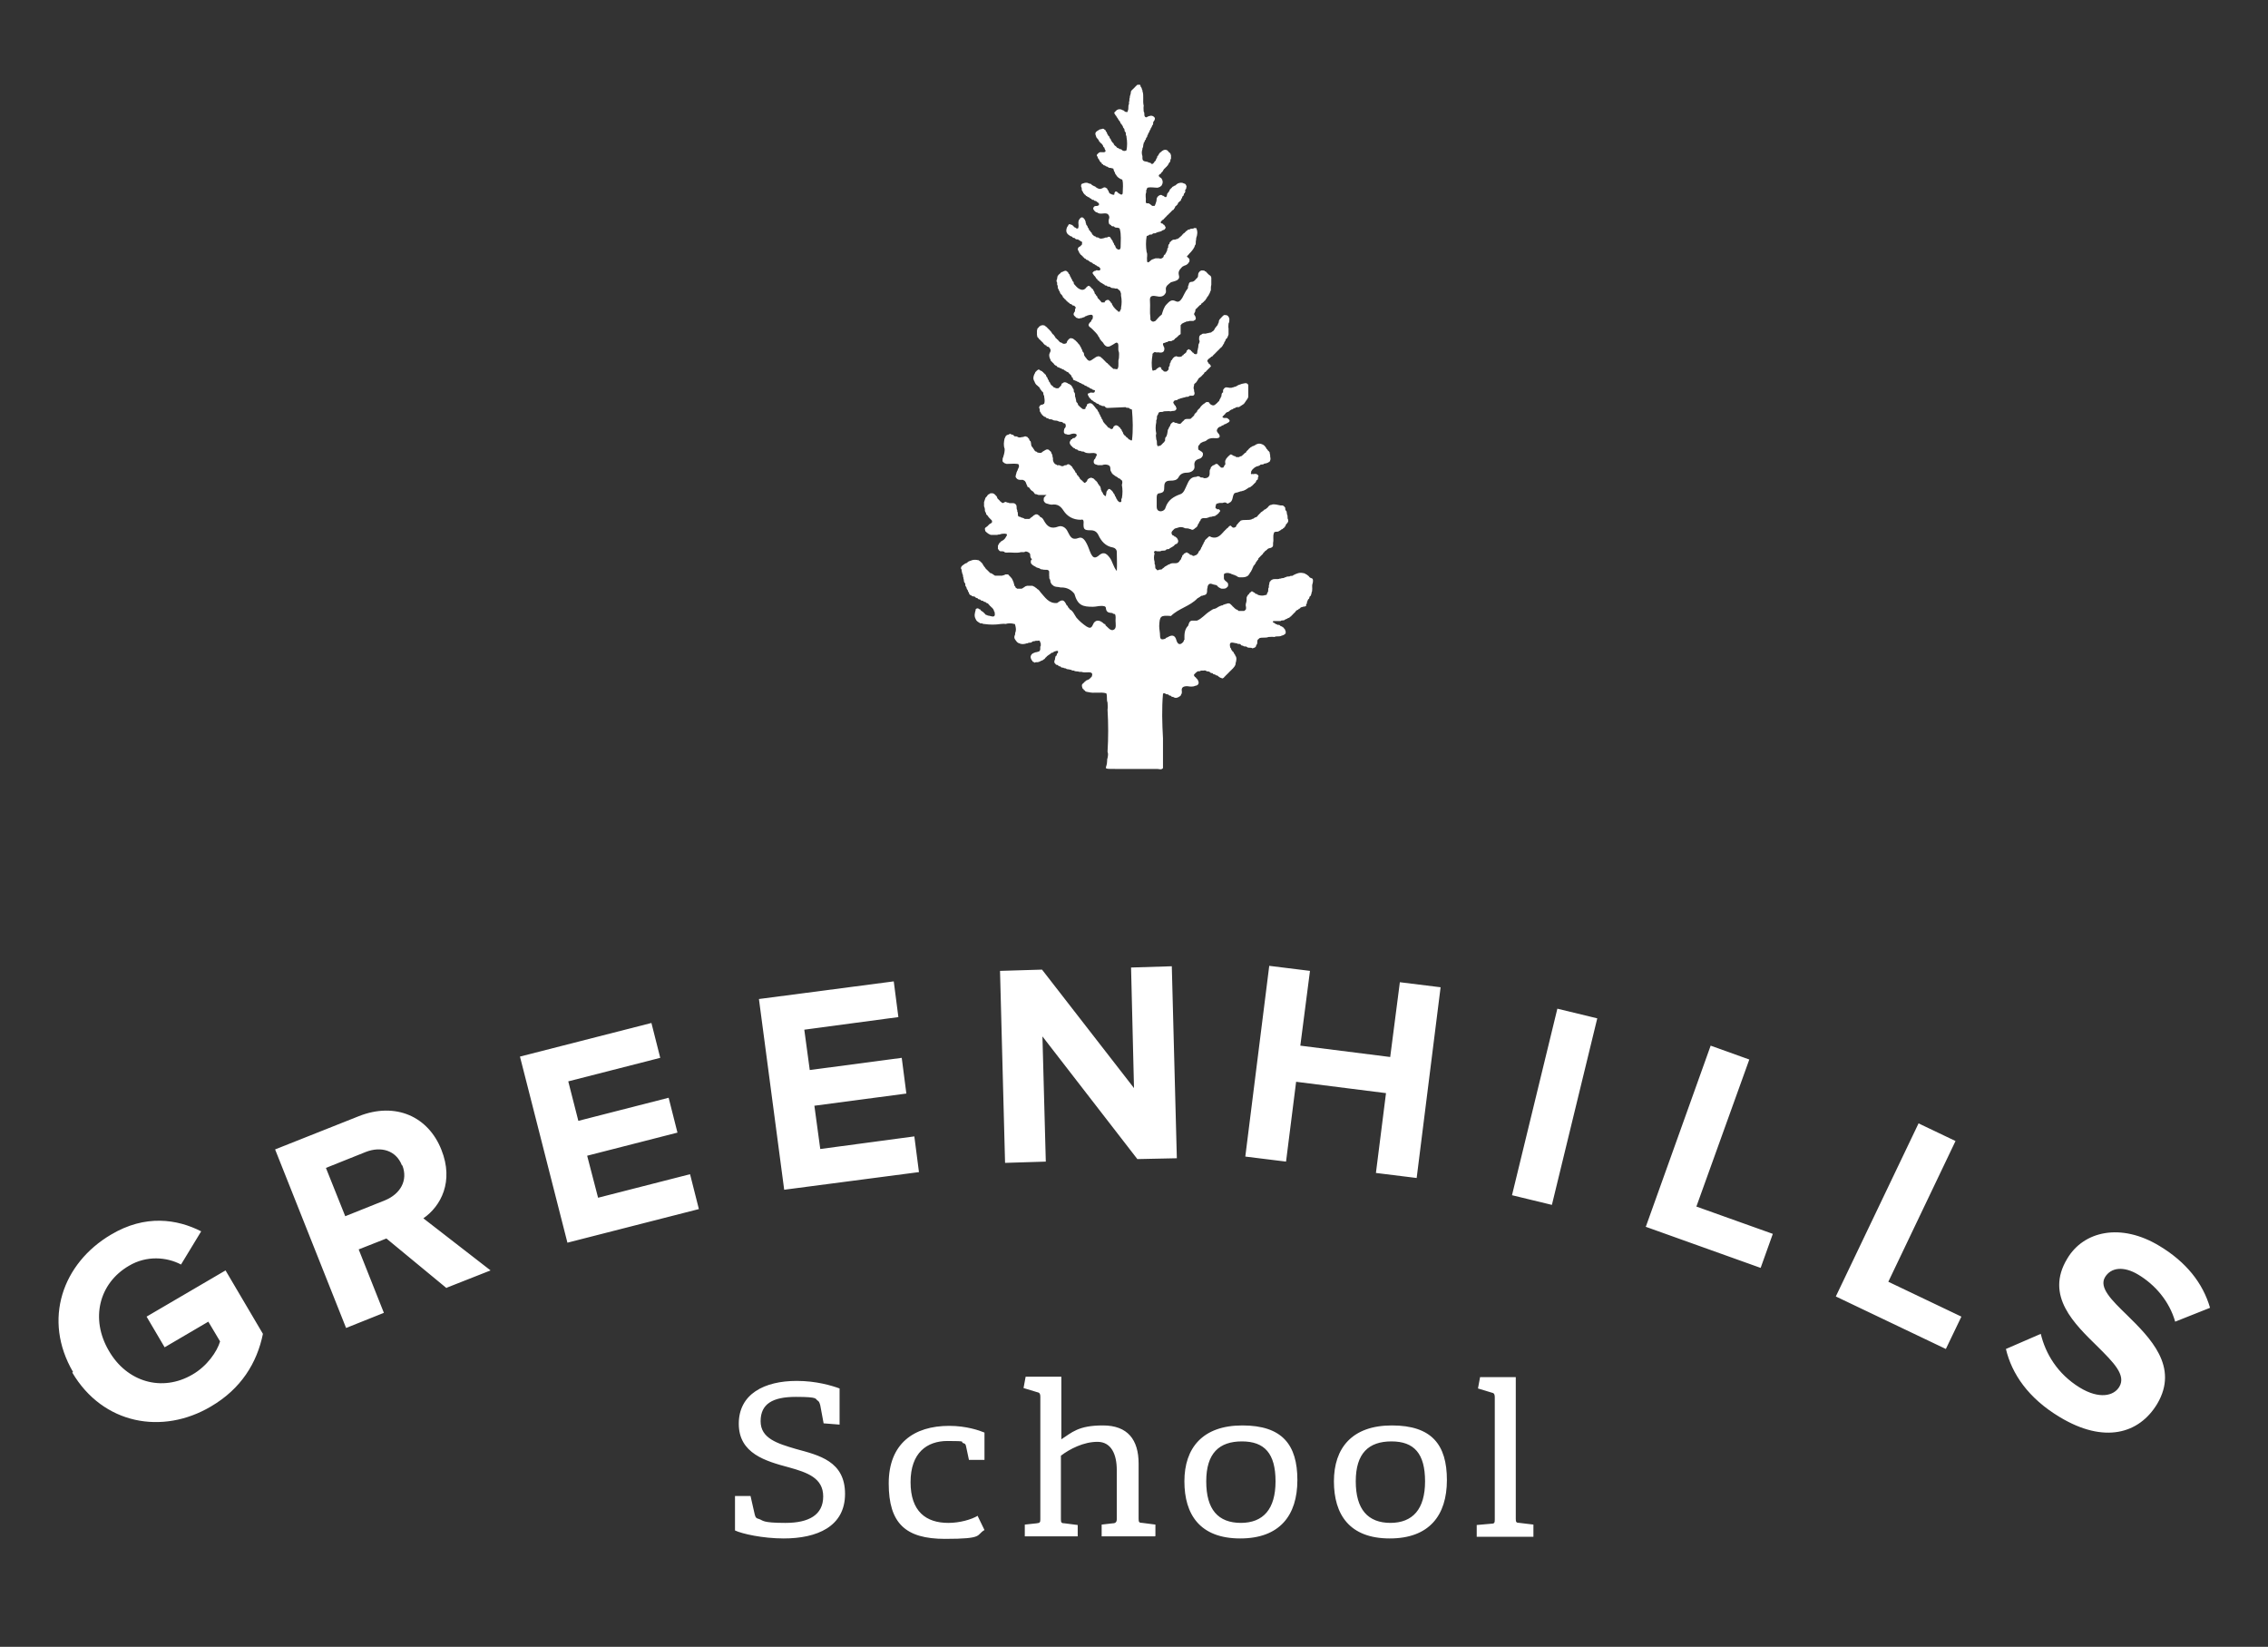 <?xml version="1.0" encoding="UTF-8"?> <svg xmlns="http://www.w3.org/2000/svg" id="Layer_1" version="1.1" viewBox="0 0 540 392"><rect x="0" y="0" width="540" height="392" fill="#333333" stroke="none"/><defs><style> .st0 { fill: #fff; } </style></defs><path class="st0" d="M263.8,97.1h0c0,0,0,0,0,0-.3,0-.5,0-.7-.3h0c-.2-.3-.7,0-.9-.3h0c-.2-.1-.5,0-.6-.3h0c-.2-.2-.5,0-.6-.3h0c-.3-.2-.7-.3-.9-.6h0c-.2,0-.3-.1-.3-.3h0c-.2,0-.3-.1-.3-.3h0c-.3,0-.2-.4-.4-.5h0c-.1-.2-.2-.5.1-.6,0,0,.1,0,.2,0,.3-.5,1.3.4,1.3-.7h0c-.2-.1-.5,0-.7-.3h0c-.2-.1-.5-.1-.6-.3-.2-.2-.4-.1-.6-.3h0c-.1-.2-.4-.1-.6-.3h0c-.1-.2-.4-.2-.6-.3h0c-.1-.2-.4-.2-.6-.3h0c-.1-.2-.4-.2-.6-.3h0c-.1-.2-.4-.1-.6-.3h0c0,0,0,0,0,0-.4,0-.3-.4-.4-.6h0c-.3,0-.2-.4-.4-.6h0c-.1,0-.2-.2-.3-.3h0c-.1,0-.2-.2-.3-.3-.1-.2-.5-.1-.6-.4h0c-.2,0-.3-.1-.4-.2h0c-.1-.2-.4-.1-.6-.3h0c-.2-.2-.5-.1-.6-.3h0c-.2-.1-.5,0-.6-.4h0c-.2,0-.3-.1-.4-.2h0c-.1,0-.2-.2-.3-.3h0c0-.1-.2-.2-.3-.3h0c0-.1-.2-.2-.3-.3h0c-.2-.1-.1-.4-.3-.6-.2-.5-.3-1,0-1.5h0c.3-.5.1-.9-.3-1.3h0c-.2-.1-.5,0-.6-.4h0c-.2,0-.3,0-.4-.2h0c-.1,0-.2-.2-.3-.3,0-.1-.2-.2-.3-.3h0c0-.1-.2-.2-.3-.3h0c0-.1-.2-.2-.3-.3h0c-.1-.1-.2-.2-.3-.4h0c-.3-.1-.2-.4-.3-.7,0-.3,0-.7,0-1,.1-.2,0-.6.4-.7h0c0-.2.1-.3.3-.3h0c.1-.3.5-.2.7-.3h0c.2.1.6,0,.7.4h0c.2,0,.3.1.4.3h0c.1,0,.2.2.3.3h0c.1,0,.2.2.3.3h0c.3.2.4.6.7.9h0c.1,0,.3.2.3.4h0c.3,0,.2.4.4.5h0c.1,0,.2.2.3.3h0c.1,0,.3.2.3.3h0c.1,0,.2.2.3.3h0c.2.2.5.1.6.3h0c.3.2.6.2,1,0h0c.2-.2.1-.5.3-.6h0c.2-.3.4-.5.7-.6h.1c.2.1.5,0,.7.3h0c.1,0,.2.2.3.2h0c.2.2.4.4.6.6,0,.1.2.2.3.4h0c.2,0,.2.4.4.6.2.2.1.4.3.6h0c.2.2,0,.5.3.6h0c.1.2.2.3.2.5,0,0,0,.1,0,.2,0,.1.2.2.2.4h0c.3.2.4.6.7.8h0c.3.3.6.2.9,0h0c.3-.2.6-.4.9-.6h0c.2-.2.5-.2.7-.3h0c.2.1.6,0,.7.4h0c.2,0,.3.1.4.3h0c.1,0,.2.2.3.3h0c.1,0,.2.2.3.3h0c.1,0,.2.2.3.3h0c.2,0,.3.2.3.3h0c.2,0,.3.1.3.3h0c.2,0,.3.1.3.3h0c.2,0,.3.1.4.3h0c.1,0,.2.1.3.2,0,0,.1.1.2,0,.3,0,.5.2.8,0h0c.4-.8,0-1.7.3-2.5,0-.5.1-1,0-1.5-.3-.6,0-1.3-.2-2-.2-.3-.4-.3-.7-.1-.3.2-.6.4-1,.6h0c-.8.5-1.4.1-1.8-.6h0c0-.1-.2-.2-.3-.4h0c-.1,0-.3-.2-.3-.4h0c-.3,0-.2-.4-.4-.6h0c-.2-.1-.2-.4-.4-.6h0c0-.1-.2-.2-.3-.4h0c-.5-.5-1-1.1-1.6-1.5h0c-.3-.3-.3-.6,0-.9h0c0-.1.2-.2.3-.3h0c.2-.2.1-.5.4-.6h0c.4-1.4-.4-1.1-1.2-.9h0c-.2.2-.5.1-.6.3h0c-.2.2-.5.1-.7.3h-.1s-.1,0-.1,0c-.3.1-.6.2-.9,0h0c-.2,0-.3-.1-.4-.2,0-.1-.2-.2-.3-.3h0c-.3-.3-.2-.6,0-.9h0c.3-.2,0-.7.3-.9,0,0,0-.2,0-.3-.1,0-.2-.2-.3-.3h0c-.2-.1-.5,0-.6-.3h0c-.2-.2-.5,0-.6-.4h0c-.2,0-.3-.1-.4-.3h0c-.2,0-.3-.1-.3-.3h0c-.1,0-.3-.2-.3-.3h0c-.2,0-.3-.2-.3-.3h0c-.3,0-.2-.4-.4-.5h0c0-.2-.2-.2-.3-.4h0c-.2-.1-.2-.4-.3-.6h0c-.2-.2-.2-.4-.3-.6h0c-.3-.2,0-.7-.3-1,0-.2,0-.4,0-.5-.2-.3-.2-.6,0-.9,0,0,0-.1,0-.2.1-.2,0-.5.3-.7h0c0-.1.2-.2.3-.3h0c.1-.1.2-.2.3-.3h0c.1-.2.4-.1.6-.3h0c.3-.1.6-.3.9.1h0c.3,0,.2.4.4.5h0c.2.1.2.4.3.6h0c.2.2.2.4.3.6h0c.2.1.2.4.3.6h0c.3,0,.2.4.3.6h0c.4.4.7.9,1.3,1.2h0c.6.3,1.1.3,1.6-.3h0c0-.1.2-.2.3-.3h0c.2-.2.4-.2.6,0h0c.1,0,.2.2.3.3h0c.1.1.2.2.3.3h0c.2,0,.2.4.4.6h0c.2.2,0,.5.3.6h0c0,.1.2.2.2.4h0c.3,0,.2.4.4.6h0c.3.3.6.6.9,1h0c.2,0,.5,0,.7,0h0c0-.3.3-.5.6-.6h0c.1,0,.2,0,.3,0h0c.1,0,.3.2.3.3h0c.1,0,.3.2.3.4h0c.3,0,.2.4.4.6h0c.2.1.1.4.4.5h0c0,.2.2.2.3.4h0c.1,0,.2.2.3.3h0c.1,0,.3.1.3.3h0c.1,0,.2,0,.4,0h0c.1-.2.1-.4.3-.6,0,0,0-.2,0-.3.2-1,.2-2,0-2.9,0-.2,0-.3,0-.5-.1-.2-.1-.4-.2-.6h0c-.2-.2-.4-.4-.7-.6h-.5c-.3-.2-.8,0-1.1-.3h0c-.2-.3-.7,0-.9-.4h0c-.2,0-.5,0-.6-.3h0c-.2,0-.3-.1-.4-.2h0c-.3-.2-.7-.3-.9-.7h0c-.2,0-.3,0-.3-.3h0c-.4-.1-.4-.6-.7-.8h0c-.1-.1-.2-.2-.3-.4h0c-.4-.4,0-.6.3-.8,0,0,.2,0,.2,0,.3-.5,1.2.4,1.2-.6h0c-.1,0-.2-.2-.3-.3h0c-.1-.2-.5-.1-.6-.4h0c-.2,0-.3-.1-.4-.2-.2-.2-.5-.1-.6-.4h0c-.3-.1-.7-.3-1-.6h0c-.2-.2-.5,0-.6-.4h0c-.2,0-.3,0-.4-.3h0c-.2,0-.3-.1-.3-.3h0c-.2,0-.3-.2-.3-.3h0c-.2,0-.3-.1-.3-.3h0c-.3,0-.2-.4-.4-.6h0c-.2-.3-.3-.6,0-.9h0c0-.2.4-.1.5-.4h0c.1,0,.2-.2.3-.3,0,0,.1,0,0-.2,0-.1.1-.3,0-.4h0c-.1-.2-.5-.1-.5-.4h0c-.2,0-.3,0-.4-.2h0c0,0-.1,0-.1,0-.3,0-.5,0-.7-.3h0c-.2-.1-.5,0-.6-.3h0c-.2-.2-.5-.1-.6-.3h0c-.9-.5-1-1.2-.6-2.1h0c.3-.2.2-.9.9-.5h0c.2,0,.3.1.4.2h0c.1,0,.2.2.3.3h0c.1.2.4.1.6.4h0c.6.1.4-.3.5-.6,0-.5-.2-1.1.2-1.6h0c.4-.6.8-.6,1.2,0h0c.2.2.2.5.3.7,0,0,0,.2,0,.2.2.2,0,.4.3.6h0c.2.2.1.4.3.6h0c.2.1.1.4.3.6h0c.1,0,.3.2.3.4h0c.3,0,.2.4.4.5h0c0,.1.2.2.3.3h0c.1.2.5.1.6.4h0c.2,0,.5,0,.7.2h0c.3.2.7.1,1.1,0h.1s0,0,0,0c.3-.3.7,0,.9-.3h0c.1-.1.2,0,.3,0h0c.2,0,.3.1.3.3h0c.2,0,.2.4.4.5h0c.2.2.1.5.3.6h0c.2.2.1.5.3.6h0c.2.1.1.4.3.6h0c0,.1.2.2.3.3h0c.5.3.8,0,.8-.4,0-1.5.2-3-.2-4.4h0c-.1-.3-.4-.2-.6-.3h0c0,0-.1,0-.1,0-.2,0-.5,0-.7-.3h0c0,0,0,0,0,0-.3,0-.6,0-.7-.3h0c-.1,0-.2-.2-.4-.2h0c-.2-.5-.2-1,0-1.5,0-.1,0-.2,0-.3-.1-.5-.4-.8-1-.8-.6,0-1.2.2-1.7-.1h0c-.2-.2-.5-.1-.6-.3h0c-.1,0-.2-.2-.3-.3h0c-.3-.3-.3-.6,0-.9h0c.3-.3.7,0,1-.3h.1s0,0,0,0c.3-.6-.4-.7-.6-1h0c-.2-.1-.5,0-.6-.3h0c-.2,0-.5,0-.6-.3h0c-.2,0-.3-.1-.4-.2h0c-.1-.2-.5-.1-.6-.4h0c-.2,0-.3-.1-.4-.3h0c-.1,0-.3-.2-.3-.3h0c-.2,0-.2-.4-.4-.6-.3-.3,0-.7-.3-1,0-.1,0-.3,0-.4,0-.2.2-.4.4-.4h0s0,0,0,0c.5-.2,1-.3,1.5,0h0c.2.1.5,0,.6.3h0c.1,0,.2.2.4.2h0c.1.2.5.1.6.4h0c.2,0,.2.2.4.2h0c.4.3.8.2,1.2,0h0c.3-.2.6-.3.9,0h0c.3,0,.2.4.4.5h0c.2.1.1.4.3.6h0c.1.3.4.2.6.4h0c.2,0,.4.2.6,0,0,0,.1,0,0-.2.2-.7.5-.6.9-.2h0c.1.2.4.2.6.4h0c.3.1.5,0,.5-.4,0-1,.2-2.1-.1-3.1h0c-.2-.2-.5-.1-.6-.3h0c-.4-.2-.7-.5-.9-.9h0c-.2-.1-.2-.4-.3-.6h0c-.2-.2-.2-.5-.3-.7,0-.2-.1-.2-.3-.2-.3-.2-.7,0-1-.3h0c-.2-.2-.5-.1-.6-.3h0c-.2-.2-.5,0-.6-.4h0c-.2,0-.3,0-.3-.3h0c-.4-.2-.5-.5-.7-.9h0c-.2-.1-.2-.4-.3-.6h0c-.4-.4,0-.6.3-.9h0c.5-.4,1.1.1,1.6-.3,0,0,0-.2,0-.3-.2-.2-.2-.5-.3-.7h0c-.3,0-.2-.4-.4-.6h0c-.1-.1-.2-.2-.3-.4h0c-.2,0-.3-.1-.3-.3h0c-.3,0-.2-.4-.4-.5h0c0-.1-.2-.2-.3-.4h0c-.2-.1-.2-.4-.3-.6h0c-.4-.9.4-1.1,1-1.5,0,0,.1,0,.2,0,.3-.1.6-.3.9.1h0c.3,0,.2.4.4.5h0c.2.1.1.4.3.6h0c0,.1.2.2.2.4h0c.3,0,.2.4.4.6h0c.2.1.2.4.3.6h0c.1,0,.2.2.3.4h0c.3,0,.2.4.4.5h0c0,.1.2.2.3.3h0c.1,0,.2.2.3.3h0c.1.2.5.1.6.4h0c.2,0,.5,0,.7.3h0c.3.2.7.2,1,0h0c.2-1,.2-2.1,0-3.2,0,0,0-.2,0-.2-.3-.3,0-.7-.3-1h0c-.3-.2,0-.6-.4-.9h0c-.2-.2-.1-.5-.3-.6h0c0-.1-.2-.2-.2-.4h0c-.3,0-.2-.4-.4-.6h0c-.3-.3-.4-.6-.6-.9h0c-.2,0-.1-.4-.4-.5h0c0-.2-.2-.2-.2-.4h0c-.3-.3.1-.4.2-.6h0c.5-.6,1.2-.6,1.8-.2h0c.2,0,.3.1.4.3h0c.2,0,.5.2.7,0,0,0,0-.1,0-.2.3-.5,0-1.1.3-1.6,0-.2,0-.3,0-.5.2-.3,0-.7.2-1.1,0,0,0-.1,0-.2.1-.2.1-.5.2-.7,0,0,.1-.1,0-.2.1-.2,0-.5.4-.7h0c0-.1.2-.2.3-.3h0c0-.1.2-.2.3-.3h0c0-.1.2-.2.3-.3h0c0-.1.2-.2.3-.3h.6c.2.1.1.5.3.6h0c.2.2.1.5.3.7,0,0,0,.2,0,.2.4,1.1,0,2.3.3,3.5-.1.5,0,1,0,1.4.3.3,0,.8.3,1.2.2.2.4.2.6,0,.5-.2,1-.4,1.5,0h0c.4.3.3.7,0,1.1h0c-.3.2,0,.7-.3.9h0c-.2.2-.1.4-.3.6h0c-.2.2-.1.4-.3.6h0c-.2.2-.1.5-.3.6h0c-.2.2-.1.5-.3.6h0c-.1.2,0,.5-.3.6h0c-.1.2,0,.5-.3.6h0c-.1.2,0,.4-.3.6h0c0,0,0,.2,0,.2-.2.3,0,.7-.3,1.1,0,0,0,.1,0,.2-.2.6-.2,1.1,0,1.7,0,.2,0,.3,0,.5,0,1,1,.6,1.5,1h0c.2.1.5,0,.6.3h0c.4.2.5-.2.7-.3h0c0-.2.1-.2.3-.4h0c.2-.2.1-.5.3-.6h0c.2-.2,0-.5.3-.6h0c.2-.3.3-.7.7-.9h0c.4-.4.9-.7,1.5-.4h0c0,0,.2.2.3.3h0c0,.1.2.2.3.3h0c.2.1.2.4.3.6,0,.3,0,.5,0,.8-.3.3,0,.7-.4.9h0c-.2.3-.3.7-.6.9h0c0,.1-.2.2-.3.3h0c0,.1-.2.2-.3.3h0c-.3.3-.3.7-.7.9h0c0,.2-.1.3-.3.3h0c0,.1-.2.2-.3.3,0,0,0,.1,0,.2,0,0,0,.1,0,.1h0c.1,0,.3.2.3.3h0c.2,0,.3.1.4.3h0c.3.5.3,1,0,1.5h0c0,.1-.2.2-.3.3h0c-.2.2-.5.2-.7.3-.8,0-1.6-.2-2.4,0-.2.2-.1.4-.3.6,0,.2,0,.4,0,.5-.3.7,0,1.4-.1,2.1,0,.3,0,.6.5.5h0s0,0,0,0c.4,0,.7.4,1,.6,0,0,.1.1.2,0,.1,0,.3.1.4,0,.2-.2.1-.4.3-.6,0,0,0-.2,0-.2.3-.4,0-.9.4-1.3h0c0-.1.2-.2.3-.3h0c.3-.2.6-.3.9,0h0c.2,0,.3.1.4.2h0c.2.1.4.3.5,0,.1,0,.1,0,.1-.2.1-.2,0-.5.3-.7h0c0-.1.2-.2.2-.3h0c.2-.1.1-.5.4-.6h0c0-.1.2-.2.3-.3h0c0-.1.2-.3.4-.3h0c0-.2.4-.1.6-.4h0c.1-.1.3-.2.4-.3h0s0,0,0,0c.5-.2,1-.3,1.5,0h0c.3,0,.5.3.6.7h0c-.1.3,0,.6-.3.8,0,0-.1,0,0,.2,0,.2,0,.5-.3.7h0c-.1.2,0,.5-.3.6h0c-.2.2-.1.5-.3.6h0c-.2.2,0,.5-.4.6h0c0,.1-.2.2-.3.3h0c-.2.1-.1.5-.4.6h0c0,.1-.2.2-.3.3h0c-.2.1-.1.5-.4.6h0c0,.2-.1.3-.3.3h0c0,.1-.2.2-.3.3h0c0,.1-.2.2-.3.3h0c0,.1-.2.2-.3.3h0c0,.1-.2.2-.3.3h0c0,0-.2.2-.3.3h0c0,.1-.2.2-.3.3h0c0,.1-.2.2-.3.3h0c0,.1-.2.3-.4.3h0c0,.2-.5.3-.3.7h0c.2.2.5,0,.6.4h0c.2,0,.3.1.3.3h0c.3.2.3.5,0,.8h0c-.1.2-.4.1-.6.3h0c-.2.2-.5.2-.7.3h-.1s0,0,0,0c-.2.1-.4.1-.6.2h0c-.2.3-.7,0-.9.3h0c-.2.3-.7,0-.9.3h0c-.1.2-.4,0-.5.3-.2,1.2-.2,2.4,0,3.7.3.6,0,1.3.1,1.9,0,.3,0,.7.4.5h0c.1,0,.2-.2.4-.3h0c.3-.4.8-.4,1.2-.6.3,0,.5,0,.8,0,.5.2.8,0,1.1-.3h0c.1-.2,0-.5.4-.6h0c0-.1.1-.2.2-.4h0c.2-.2.1-.4.3-.6,0,0,.1,0,0-.2,0-.2.1-.3.2-.4,0,0,.1-.1,0-.2.1-.2,0-.6.3-.7h0c.1-.2,0-.5.4-.6h0c0-.1.1-.2.3-.3h0c.3-.3.7,0,1-.3,0,0,.2,0,.2,0,.1,0,.2-.2.4-.2h0c0-.1.2-.3.4-.3h0c0-.2.1-.3.3-.3h0c0-.2.1-.3.3-.3h0c0-.2.1-.3.3-.3h0c0-.1.2-.3.3-.3h0c0-.1.2-.3.4-.3h0c0-.3.4-.2.6-.3h0c.3-.3.7,0,1-.3.2,0,.3,0,.5,0,.4.8.3,1.6,0,2.4,0,0,0,.1,0,.2,0,.2-.1.4-.1.7,0,.1,0,.2,0,.3,0,.2,0,.3-.2.5,0,0,0,.2-.1.3,0,.1-.1.3-.2.4,0,.1-.1.2-.2.3,0,0-.1.2-.2.3,0,0,0,0-.1.1-.2.3-.5.5-.7.8,0,0-.2.2-.2.2,0,0-.1.2-.2.2,0,0,0,.1,0,.1.2.2.4.3.6.6,0,.1,0,.2,0,.4,0,.1,0,.3-.2.4,0,0,0,.1-.1.2-.1.1-.3.3-.5.4-.3.1-.6.2-.9.4h0c-.5.6-1.1,1-.8,2.1.3,1.2-1,1.3-1.9,1.6h0c-.6.5-1.4.9-1.2,1.9,0,.2,0,.3,0,.5-.5,1.2-1.5,1.1-2.4.9-1.1-.2-1.5.1-1.4,1.2.1,1.3-.1,2.6.1,3.9,0,.2,0,.3,0,.5.3.5.7.6,1.2.3h0c.5-.5.9-1.1,1.5-1.5h0c.3-.9.5-1.8,1.2-2.5.6-.6,1.1-1.2,2.1-.7.8.4,1.2-.2,1.6-.8.4-.7.7-1.5,1.2-2.1h0c.3-.2,0-.7.3-.9h0c0-.4.2-.8.7-.8.7,0,1-.7,1.4-1,.3-.4,0-.9.4-1.3.1-.2.3-.3.5-.4.1,0,.3,0,.4,0,.2,0,.4,0,.5.2h0c.2,0,.3.1.4.3h0c.1,0,.2.2.3.3h0c.1,0,.2.2.3.3h0c.2,0,.3.2.4.3,0,.1.1.2.1.3,0,.3,0,.6,0,.9,0,.3,0,.5,0,.8-.1.3-.1.6-.1.9,0,.1,0,.2,0,.3,0,.2-.1.3-.2.5,0,0,0,.2-.1.3,0,.1-.2.3-.2.4,0,0-.1.2-.2.3,0,0-.1.2-.2.2,0,0,0,0,0,.1,0,0-.1.2-.2.3s-.1.2-.2.3c0,0-.1.2-.2.2,0,0,0,0-.1.1,0,0-.1.2-.2.2,0,0,0,0-.1.1-.1.1-.2.2-.4.3h0c0,.2-.1.3-.3.3h0c0,.1-.2.2-.3.3h0c0,.1-.2.2-.3.3h0c0,.1-.2.2-.3.3h0c0,0-.2.2-.2.3,0,0,0,.1,0,.2,0,.2-.2.4-.3.7,0,.1,0,.2.1.3,0,0,.1.2.2.3,0,0,0,.2.1.3,0,.1,0,.2,0,.3,0,.1-.1.2-.2.3-.1,0-.3.2-.4.2-.1,0-.2,0-.3,0-.2,0-.3,0-.5,0h-.1s0,0,0,0c-.3.2-.7,0-1,.3h-.1s0,0,0,0c-.2.1-.4.2-.6.3,0,0-.2.1-.2.2,0,0-.1.1-.2.2,0,0,0,.1,0,.1,0,0,0,.2,0,.3,0,0,0,.2,0,.3,0,0,0,.2,0,.3,0,0,0,.2,0,.3,0,.2,0,.3,0,.5,0,.1,0,.2,0,.3-.1.1-.2.2-.4.3,0,0-.2.1-.2.2,0,0-.1.1-.2.2,0,0-.2.1-.2.2,0,0-.2,0-.2.1,0,0-.2.1-.2.2,0,0-.1.1-.2.2,0,0-.2.1-.2.1-.1,0-.3.1-.4.2,0,0-.2,0-.3,0-.2,0-.3,0-.4,0h0c-.2.3-.5.2-.7.3h0s0,0,0,0c-.1.2-.4,0-.6.3,0,0,0,.1,0,.2,0,0,0,0,0,.1.2.2.1.5.3.6h0q.2,1.4-1.2,1.2c-.2,0-.3-.1-.5,0-.3,0-.5-.2-.8,0h0c0,.1-.2.2-.3.3,0,0,0,.2,0,.3-.2,1.2-.3,2.5,0,3.7.1,0,.2,0,.3,0,.2-.2.5,0,.6-.3h0c.1-.1.2-.2.4-.3h0c.3-.3.6-.3.8,0,0,0,0,.1,0,.2,0,.1.2.2.3.3h0c.1,0,.2.2.3.3,0,0,.1.1.2,0,.4.2.6-.1.8-.3h0c.3-.2,0-.7.3-.9h0c.2-.2,0-.7.3-.9h0c.1-.2,0-.5.3-.6h0c.2-.4.5-.8,1-.9h.1c.4.2.9.2,1.3,0h0c0-.1.2-.3.4-.3h0c0-.2.1-.3.3-.3h0c0-.1.2-.2.3-.3h0c.2-.2,0-.5.4-.6h0c.1-.3.3-.2.5,0h0c.2,0,.3.1.3.3h0c.2,0,.3.2.3.3h0c.2,0,.3.1.4.3h0c1.1.5.6-.7.9-1,0,0,0-.1,0-.2.2-.4,0-.9.3-1.3.1-.3.2-.5,0-.8,0-.2,0-.3,0-.5h0c0-.5.3-.7.6-.8h0c.3-.4.9,0,1.3-.3,0,0,.2,0,.3,0,.2-.2.6,0,.8-.3,0,0,.2-.1.3-.2,0,0,.2-.1.2-.2,0,0,0,0,.1-.1,0-.1.2-.3.2-.4,0,0,.1-.2.2-.2.1-.1.1-.3.3-.4h0c.2-.2.1-.4.3-.6h0c.1-.2.1-.4.1-.5,0-.1.1-.2.2-.4.3-.3.6-.7,1-1,.1,0,.3,0,.4,0,.5,0,.8.4.9.9,0,.4,0,.8-.2,1.1,0,.4-.1.8,0,1.2,0,0,0,.1,0,.2,0,.4,0,.8,0,1.1,0,.1,0,.2-.1.4-.1.3-.2.6-.5.8h0c-.2.2-.1.5-.3.6h0c-.2.2-.1.5-.3.6h0c-.2.3-.3.7-.7.9h0c0,.1-.2.2-.3.3h0c0,.1-.2.2-.3.3h0c0,.1-.2.2-.3.3h0c0,.1-.2.2-.3.3h0c0,.1-.2.2-.3.3h0c0,.1-.2.2-.3.3h0c0,.1-.2.3-.4.3h0c-.2.3-.6.4-.8.7-.2.2-.2.4,0,.6,0,.1.2.2.2.4h0c.2,0,.3.1.3.3h0c.3.1.3.3,0,.5h0c0,.1-.2.2-.3.3h0c0,.1-.2.2-.3.3h0c0,.1-.2.2-.3.3h0c0,.1-.2.3-.4.3h0c0,.1-.1.2-.2.4,0,0-.2.1-.2.2,0,0-.2.1-.2.2,0,0,0,0-.1.1,0,0-.2.1-.2.2,0,0-.2.1-.3.2-.2.1-.3.3-.4.5,0,0-.1.2-.2.3,0,0-.1.2-.2.3,0,0,0,0-.1.1-.1.1-.3.2-.4.4,0,0,0,.1,0,.2-.1.4-.2.7,0,1.1,0,0,0,.2,0,.3.1.3.2.6,0,.9h0c-.3.4-.9,0-1.2.3h0c-.3.3-.7,0-1,.3h-.1s-.1,0-.1,0c-.2.1-.5.1-.7.2h-.1s0,0,0,0c-.2.2-.5.1-.7.3h0c-.2.3-.7,0-.9.4h0c-.2.2-.2.4,0,.6h0c0,.1.2.2.2.4h0c.3,0,.2.4.4.6,0,0,0,.1,0,.2-.2.7-.9.4-1.3.6-.6-.1-1.2,0-1.7,0-.4.3-.9,0-1.2.3h0c-.2.2-.1.5-.3.6h0c-.3.4,0,.9-.3,1.2,0,.2,0,.4,0,.5-.2.9-.2,1.8,0,2.7-.2.5,0,.9,0,1.4.3.5,0,1.1.3,1.5h0c.1.2.2.1.4,0,0,0,.2,0,.2,0,.4-.2.6-.6,1-.9h0c0-.1.1-.2.2-.3h0c0,0,0-.2,0-.2,0-.3,0-.6.3-.8h0c.1-.2.1-.4.2-.6,0,0,.1-.2,0-.2.2-.3,0-.7.3-1h0c.1-.2.1-.4.3-.6.2-.2.1-.5.3-.6h0c0-.1.2-.2.3-.3h0c.2-.2.4-.2.6,0h0c.2.1.5,0,.7.2h0c0,0,0,0,0,0,.3,0,.5.2.7,0h0c.1,0,.2-.2.3-.3h0c0,0,.2-.2.3-.3h0c.1,0,.2-.2.3-.3h0c.5-.4,1.1,0,1.6-.3h0c0-.1.2-.2.3-.3h0c0-.1.2-.2.3-.3h0c.2-.1.1-.5.4-.6h0c0-.1.2-.2.3-.3h0c.2-.2.1-.5.4-.6h0c0-.1.2-.2.3-.3h0c.3-.5.7-.9,1.2-1.2h0c.1-.1.3-.2.4-.3h.4c.2,0,.3.1.4.3h0c0,.1.2.2.3.3h0c.8.5,1.1-.1,1.6-.5h0c0-.1.2-.2.3-.3h0c.2-.2.1-.4.3-.6h0c.2-.2.1-.4.3-.6,0,0,.1,0,0-.2.1-.2,0-.6.4-.7h0c0,0,0-.2,0-.3,0,0,0-.1,0-.2,0-.2.2-.3.3-.5,0,0,.2-.1.3-.2.3,0,.6,0,.9.1.1,0,.2,0,.3,0,.2,0,.3,0,.5-.1.1,0,.2,0,.3-.1.3,0,.6-.2.8-.3h0c.2-.2.5-.2.7-.3h0s0,0,0,0c.4-.2.8-.2,1.2-.3.1,0,.3,0,.4.1.1,0,.2.2.3.3,0,.1,0,.3,0,.4,0,.7,0,1.4,0,2,0,.1,0,.3,0,.4,0,.2-.1.4-.2.5,0,.1-.1.2-.2.3-.1.2-.3.4-.4.6,0,0-.2.2-.2.3-.2.1-.4.3-.6.4,0,0-.2.1-.3.2,0,0-.2.1-.3.2-.1,0-.2,0-.3,0-.2,0-.3,0-.5.1h0c-.1.2-.4.1-.6.3h0c-.1.2-.4.1-.6.3h0c-.1,0-.2.2-.4.3h0c-.1.2-.4.1-.6.3h0c-.1,0-.2.2-.3.3h0c0,.1-.2.2-.3.3h0c0,.1-.2.2-.3.3h0c0,0-.1.1,0,.2,0,0,0,0,0,0h0c.3.4.9,0,1.2.3h0c.9.6.3.9-.3,1.2h0c-.2.2-.5.1-.6.3h0c-.2.2-.4.1-.6.3h0c-.1.2-.4.1-.6.3h0c-.1,0-.2.2-.3.3h0c-.2.3-.3.6,0,.9h0c0,.2.2.2.3.4h0c.4.6.2,1-.6,1-.5,0-1.1-.1-1.6.1h-.1s0,0,0,0c-.2.2-.5.2-.6.4,0,0-.2.1-.3.2,0,0-.2,0-.3.1,0,0-.2,0-.3.1-.1,0-.3.1-.4.2,0,0-.2.1-.3.2,0,.1-.1.3-.3.4h0c-.2.3-.1.6-.1.9,0,.1.1.2.3.3.1,0,.2.1.3.2.1,0,.2.1.3.2,0,0,.2.2.2.3,0,.1,0,.3,0,.4-.1.4-.3.6-.6.8-1,.3-1.6.6-1.4,1.9.1.9-.8,1.5-1.8,1.5-.9,0-1.6.3-2,1.1-.4.7-1.1.8-1.9.8-1,0-1.5.3-1.5,1.4s-.1,1.4-1.1,1.6c-.6,0-.7.5-.7,1,0,.6,0,1.1,0,1.7,0,.5-.1,1.2.5,1.5.7.3,1.5-.2,1.6-.8.6-1.8,1.9-2.6,3.6-3.2.8-.3,1.1-1.4,1.5-2.2.4-.9.8-1.8,2-1.9,0,0,.2,0,.2,0,.3-.2.6-.2.9,0h0c.2.3.7,0,.9.3h0c1,.1,1.5-.4,1.4-1.4,0-.3,0-.6.2-.8h0c.1-.2,0-.5.4-.6h0c0-.3.4-.2.6-.4h0c.1-.1.3-.2.4-.2.1,0,.2,0,.3.1,0,0,.2.1.2.2,0,0,0,0,.1.1,0,0,.2.1.2.2,0,0,0,0,.1.1,0,0,.2.1.2.2,0,0,.1,0,.1,0,0,0,.2,0,.3,0,0,0,.2,0,.2-.1,0-.1.2-.2.2-.4,0,0,.1-.2.2-.2.1-.1,0-.3,0-.5,0-.1,0-.2,0-.3,0-.2.1-.3.2-.5,0-.1.1-.2.2-.3.1-.1.2-.3.4-.4h0c0-.1.2-.2.3-.3h0c.2-.2.4-.2.5,0h0c.2,0,.3.1.4.2h0c.2.1.5,0,.6.3,0,0,.1,0,.2,0,.2,0,.4,0,.5,0h0s0,0,0,0c.2-.2.5-.2.7-.3h0c0-.1.2-.2.3-.3,0,0,.1-.1.2-.2,0,0,.1-.1.2-.2,0,0,.1,0,.1,0,0,0,.1-.1.2-.2,0,0,.1,0,0-.1,0,0,.1-.1.2-.2,0,0,.1-.1.1-.1,0,0,.1-.1.2-.2,0,0,.1-.1.1-.1,0,0,.1-.2.2-.2,0,0,0,0,.1-.1,0,0,.2-.2.3-.2,0,0,.2-.1.3-.2.2,0,.5-.2.7-.3h0c.2-.2.5-.2.7-.3.1,0,.3,0,.4,0,.5.1,1,.3,1.3.8.1.1.2.3.3.5h0c.2,0,.2.4.5.5,0,0,.1.2.2.3,0,.2,0,.4.1.5,0,.1,0,.2,0,.3,0,.4.2.7,0,1.1,0,.1,0,.2-.2.3-.1.1-.3.2-.5.3-.1,0-.2,0-.3.1-.2,0-.3,0-.5.1h0c-.2.3-.7,0-.9.3h0c-.2.2-.5.2-.7.3h-.1s0,0,0,0c-.1,0-.2.2-.4.2h0c-.3.3-.7.5-.9,1,0,0-.1.1,0,.2,0,.1-.2.3,0,.4,0,.1.1.1.2,0,.2,0,.3.1.5,0,.2,0,.3,0,.5,0,.4.2.7.4.4.9,0,0-.1,0,0,.2,0,.2-.1.3-.3.4h0c-.2.1-.1.5-.4.6h0c0,.1-.2.2-.3.3h0c0,.1-.2.2-.3.3h0c0,.1-.2.2-.4.3h0c0,.2-.4.2-.6.3h0c-.1.1-.2.2-.4.3,0,0-.2.1-.3.2-.2,0-.3.2-.5.2-.1,0-.2,0-.3.1-.4,0-.7.2-1.1.3-.2,0-.5.1-.7.2-.6.7-.2,1.9-1.3,2.3h0c-.2.2-.4.2-.6,0h0c-.3-.2-.6-.1-.9,0-.2,0-.3,0-.5,0-.2,0-.4,0-.6.1,0,0-.2,0-.3.1,0,0-.2.1-.2.2,0,0,0,.1,0,.1,0,.1-.1.3-.1.4,0,.1,0,.2,0,.3,0,0,0,.1,0,.1h.1c.1,0,.2,0,.2.2.2,0,.3,0,.5,0,.4.3.4.5,0,.8h0c0,.1-.1.3-.3.3h0c0,.1-.2.3-.4.3h0c-.1.3-.5.2-.7.3h-.1s0,0,0,0c-.3.2-.7,0-1,.3h-.1s-.1,0-.1,0c-.4.3-1-.1-1.5.3h0c-.2.1-.1.5-.4.6h0c-.1.2-.1.4-.3.6h0c-.2.2-.1.5-.3.6h0c0,.1-.2.2-.3.3h0c-.1,0-.2.2-.4.3h0c-.3.3-.6.2-.9,0h-.1c0,0-.1,0-.1,0-.4-.3-.9,0-1.3-.3-.5-.2-1-.2-1.5,0-.2.1-.5.1-.7.2h0c-.4.4-1.1.8-.6,1.5h0c.1.2.5.1.5.4h0c.2,0,.3,0,.4.2h0c.1,0,.3.2.3.3h0c.3.4.3.8,0,1.1h0c0,.2-.4.1-.5.3h0c-.1,0-.2.2-.3.3h0c-.3.2-.6.4-1,.6h0c-.2.4-.7,0-.9.4h0c-.4.3-.9,0-1.3.3-.3,0-.5,0-.8,0-.2,0-.4-.2-.6,0-.2.1-.2.3,0,.5-.2.7-.2,1.4,0,2,0,.2,0,.4,0,.5.3.4,0,.9.3,1.2h0c.1,0,.2.2.3.3.1,0,.2,0,.3,0,.3-.3.7,0,.9-.3h0c.1-.1.2-.2.4-.3h0c.2-.3.6-.4.9-.6h0c.1-.2.4-.1.6-.3h0c.7-.4,1.6.2,2.2-.6h0c0-.1.1-.2.3-.4h0c.2-.2.1-.5.3-.6h0c.1-.2,0-.5.4-.6h0c0-.2.1-.3.3-.3h0c.3-.3.6-.3.8,0h0c.2,0,.3.1.4.3h0c.2.1.5,0,.7.3h.3c.2-.2.5-.1.6-.3h0c.1,0,.2-.2.3-.3h0c.2-.1.1-.5.4-.6h0c0-.1.2-.2.2-.3h0c.2-.2.1-.4.3-.6h0c.2-.2.1-.4.3-.6h0c.2-.2.1-.4.3-.6h0c.2-.2.1-.5.4-.6h0c0-.1.2-.2.3-.3s.2-.2.3-.3h0c.2-.2.4-.2.6,0h0c0,0,0,0,0,0,1.4.5,2.2-.3,3-1.2h0c0-.1.2-.2.3-.3h0c0-.1.2-.2.3-.3h0c0-.1.2-.2.3-.3h0c.1,0,.2-.2.3-.3h0c.1-.1.2-.2.4-.3h0c.2,0,.3.2.4.3h0c.3.3.6.2.9,0h0c.2-.1.1-.5.4-.6h0c0-.1.2-.2.2-.3h0c.2-.2.4-.4.6-.6h0c.8-.3,1.8,0,2.6-.3h0s0,0,0,0c.2-.2.5-.1.6-.3h0c.1-.2.4-.1.6-.3h0c.1,0,.2-.2.3-.3h0c0-.1.2-.2.3-.3h0c0-.1.2-.2.3-.3h0c0-.1.2-.3.4-.3h0c0-.1.2-.3.4-.3h0c0-.3.4-.2.5-.4h0c.1,0,.2-.2.4-.3h0c.1-.2.3-.4.6-.6.1,0,.3,0,.4-.1.7-.2,1.4.1,2.1.2.1,0,.3,0,.4,0,.1,0,.2,0,.4.2,0,0,0,0,.1.1,0,0,.2.2.2.3,0,0,0,.1,0,.2,0,.1,0,.2.1.4h0c.3.1.2.4.3.7h0c0,0,0,.2,0,.2.3.4,0,.9.3,1.3,0,.2,0,.3,0,.4-.1.3-.3.5-.5.7h0c-.2.2,0,.5-.4.6h0c0,.2-.1.3-.3.3h0c0,.3-.4.2-.5.4h0c-.1.1-.3.2-.5.3h0s0,0,0,0c-.3.3-.8,0-1.1.3-.1,0-.1,0-.1.2-.3.7,0,1.5-.2,2.3,0,.2,0,.3,0,.5,0,.2,0,.3-.2.5,0,0-.2.1-.3.2-.1,0-.3,0-.4.1,0,0-.2,0-.3.1,0,0-.2.1-.2.2,0,0-.2.1-.2.2,0,0-.2,0-.2.1,0,0-.2.1-.2.2,0,0-.1.1-.2.2,0,0-.1,0,0,0,0,0-.1.1-.2.2,0,0,0,0,0,.1,0,0-.1.1-.2.2,0,0-.1,0-.1.1,0,0-.1.1-.2.2,0,0-.1,0-.1.1,0,0-.1.1-.2.2,0,0-.1.1-.1.1,0,0-.1.1-.2.2,0,0,0,.1,0,.1,0,0,0,.2-.2.3,0,0-.1.2-.2.3,0,0-.1.2-.2.2,0,0,0,0,0,.1,0,0,0,.2-.2.3,0,0,0,.2-.2.3,0,0-.1.2-.2.2,0,0,0,.1,0,.1,0,.1-.1.3-.2.4,0,0,0,.2-.1.3,0,.1-.2.3-.2.4,0,.1-.2.3-.3.4,0,.2-.2.3-.3.5,0,.1-.2.2-.3.3-.5.3-1,.3-1.5.3-.1,0-.3,0-.4,0-.2,0-.4-.1-.5-.2-.1,0-.2-.1-.3-.2-.2,0-.3-.1-.5-.2-.1,0-.2,0-.3-.1-.2,0-.3-.1-.5-.2-.1,0-.2,0-.3-.1-.3,0-.6-.1-.8,0,0,0-.2,0-.3.1,0,0-.2.1-.2.2,0,0,0,0,0,.1,0,.2,0,.3,0,.5,0,.1,0,.2,0,.3,0,.5.5.7.8,1,0,.1.2.2.2.3,0,.1,0,.3,0,.4,0,.1,0,.3-.2.4-.2.3-.5.4-.9.4-.1,0-.3,0-.4,0-.2,0-.3-.1-.5-.2-.1,0-.2-.1-.3-.2-.2-.1-.3-.3-.4-.4h0c-.2-.1-.5-.1-.8-.2-.7-.3-1.2-.3-1.4.6,0,0,0,.2,0,.2-.2.4,0,.9-.2,1.3-.2.5-.7.4-1.1.6h-.1s-.1,0-.1,0c-.3.3-.6.4-.9.6-1.8,1.9-4.5,2.4-6.3,4.2h0c-2.5-.2-2.7,0-2.8,2.4,0,.8.2,1.5.2,2.3,0,1.1.6.9,1.3.7h0c0-.3.4-.2.6-.4h0c1-.6,1.7-.4,2,.8.3,1,.9,1.2,1.6.4h0c.2-.2.1-.4.3-.6,0,0,.1-.1,0-.2,0-1.1,0-2.2.9-3.1h0c.2-.6.3-1.3,1.2-1.2.3,0,.6,0,.9,0,1.2-.5,1.9-1.5,3-2.2,0,0,.2-.1.3-.2,0,0,.2-.1.3-.2.1,0,.3-.2.5-.2,0,0,.2,0,.3-.1.1,0,.3-.1.4-.2,0,0,.2-.1.3-.2.1,0,.3-.1.4-.2,0,0,.2,0,.3-.1.2,0,.3,0,.5-.2.1,0,.2,0,.3-.1.2,0,.4-.1.7-.2.1,0,.2,0,.3,0,.2,0,.4.2.6.4,0,0,.2.2.2.2,0,0,.1.2.2.2,0,0,0,0,.1.1,0,0,.1.1.2.2,0,0,0,0,.1.1,0,0,.2.1.2.2,0,0,0,0,.1,0,.1,0,.3.2.4.2,0,0,.2.2.2.2.4,0,.7,0,1.1,0,0,0,.1,0,.2,0,.1,0,.2-.2.4-.3h0c.1-.3.1-.6,0-.9,0-.1,0-.3,0-.4.1-.4.2-.7.2-1.1,0-.1,0-.2,0-.4,0-.2.1-.3.2-.5,0,0,.1-.2.2-.3.2,0,.2-.4.5-.5h0c.3-.4.5-.3.8,0h0c.2,0,.3.1.4.3h0c.2.1.5,0,.6.3h0c0,0,.1,0,.1,0,.6.2,1.2.2,1.7,0,0,0,.2,0,.2,0,.2-.1.1-.4.3-.6h0c.3-.4,0-.9.3-1.2,0-.2,0-.3,0-.5.2-.3,0-.8.4-1h0c0-.1.1-.2.3-.3h0c.6-.4,1.3,0,1.9-.3,0,0,.2,0,.2,0,.3-.2.7,0,1-.3,0,0,.2,0,.2,0,.2-.2.5-.2.7-.2,0,0,.1,0,.2,0,.3-.3.7,0,.9-.3h0c.4-.2.8-.4,1.2-.5.4-.1.8-.1,1.2,0,.3,0,.5.2.7.3.1,0,.2.1.3.2.2.1.4.3.5.5h0c.1,0,.2.1.3.2,0,0,.1,0,.2,0,.2.1.3.3.3.5,0,.3,0,.5-.1.8-.2.5,0,1.1-.1,1.6,0,.1,0,.3-.1.4,0,.2-.1.5-.2.8,0,.1-.2.2-.3.3h0c-.1.2,0,.5-.3.6h0c-.2.2-.1.4-.3.6,0,0-.1,0,0,.2,0,.2-.1.3-.2.4,0,0-.1,0,0,.2,0,.4-.4.3-.7.4h-.1s0,0,0,0c-.2.2-.5,0-.6.3h0c-.1.1-.2.2-.4.2h0c0,.3-.4.2-.5.4h0c-.1,0-.2.2-.3.3h0c0,.1-.2.2-.3.3h0c0,.1-.2.2-.3.3h0c0,.1-.2.2-.3.3h0c0,.1-.2.3-.4.3h0c0,.3-.4.2-.6.4h0c-.2.2-.4.1-.6.3h0c-.3.3-.7,0-1,.3-.6,0-1.2,0-1.7,0-.2.1-.2.2,0,.4h0c.2,0,.2.1.4.2h0c.1.2.4.1.6.3,0,0,0,.1.2,0,.2,0,.3.1.4.2h0c.1.2.5.1.6.4h0c.2,0,.3.1.3.3h0c.3,0,.2.4.4.6,0,0,0,.2,0,.2,0,.1,0,.2,0,.3h0c0,.1-.2.2-.3.3h0c-.2.2-.5.2-.7.3h0s0,0,0,0c-.5.3-1.1,0-1.7.3-.5-.1-.9,0-1.4,0-.7.3-1.5,0-2.2.3h0c0,.1-.2.2-.3.3h0c-.3.3,0,.9-.3,1.2h0c-.2.2-.1.5-.3.6h0c-.2.2-.5.2-.7.3h0c0,0,0,0,0,0-.4-.3-.9,0-1.3-.3-.2-.3-.7,0-.9-.3h0c-.2-.1-.5,0-.6-.3-.2-.3-.7,0-.9-.3h0c-.8,0-2-.8-1.6,1h0c.2.1.2.4.3.6h0c.1,0,.2.2.3.4h0c.3,0,.2.4.4.5h0c0,.1.2.2.2.4h0c.4.5.3,1.1.1,1.8,0,0-.1.1,0,.2-.1.4-.3.7-.6,1h0c0,.1-.2.2-.3.3h0c0,.1-.2.2-.3.3h0c0,.1-.2.2-.3.3h0c0,.1-.2.2-.3.3h0c0,.1-.2.2-.3.3h0c0,.1-.2.2-.3.3h0c0,.1-.2.2-.3.3h0c0,.1-.2.3-.4.3h0c0,.1-.1.1-.2,0h0c-.4-.1-.7-.3-1-.6h0c-.2-.1-.5,0-.6-.3h0c-.2,0-.5,0-.6-.3h0c-.2,0-.5,0-.7-.3h0c-.3-.2-.7,0-.9-.3-.2,0-.3-.1-.5,0-.2,0-.3,0-.5,0h-.1s-.1,0-.1,0c-.2.3-.7,0-.9.3-.1,0-.2.2-.4.3h0c0,.1-.2.2-.3.3,0,.1,0,.2,0,.3,0,.1.2.2.2.3h0c.1,0,.3.2.3.3h0c.1,0,.2.2.3.3h0c.2.2.2.5.3.7h0c0,.5-.3.7-.7.8h-.1s0,0,0,0c-.6.3-1.3.2-1.9.1-1,0-1.5.3-1.3,1.3,0,.2,0,.5-.2.7h0c0,.3-.3.4-.6.6h0c-.4.2-.8.3-1.2,0h0c-.2-.1-.5,0-.6-.3h0c-.2-.1-.5,0-.6-.3h0c-.2-.1-.5,0-.7-.2-.2-.1-.4-.2-.6,0-.3,3.5-.2,7,0,10.6,0,2.4,0,4.7,0,7.1-.4.5-.9.2-1.4.2-3.3,0-6.7,0-10,0s-1.9,0-1.9-1.9c0-.3,0-.5.1-.7.1-.5.2-1,0-1.5.2-3.3.2-6.6,0-10,.1-.6,0-1.2,0-1.7-.3-.7,0-1.5-.3-2.2h0c-1.4-.4-2.9.1-4.3-.3h0c0,0-.1,0-.1,0-.2-.1-.6,0-.7-.4h0c-.2,0-.3-.1-.3-.3h0c-.3,0-.3-.4-.4-.7,0,0,0-.1,0-.2,0,0,0,0,0,0,0-.2.1-.3.3-.5h0c.1,0,.2-.2.3-.3h0c.1,0,.2-.2.4-.3h0c.1-.2.4-.1.6-.3h0c.1,0,.2-.2.4-.3h0c0-.1.2-.2.3-.3h0c.3-.7.2-1.1-.7-1.1-.6,0-1.2.1-1.7-.1-.2,0-.3,0-.5,0-.4-.2-.9,0-1.3-.3h0c0,0,0,0,0,0-.2,0-.5,0-.7-.2h-.1c0,0-.1,0-.1,0-.3-.2-.7,0-1-.3h0c-.2-.1-.5,0-.6-.2h0c0,0,0,0,0,0-.3,0-.6,0-.7-.3h0c-.2,0-.5,0-.6-.3h0c-.2-.1-.5,0-.6-.3h0c-.4-.3-.3-.7-.1-1.1,0,0,0-.1,0-.2.1-.2,0-.6.4-.7h0c0-.2,0-.5.3-.6h0c0,0,0-.2,0-.2,0-.1,0-.2,0-.3-.1,0-.2,0-.3,0-.2.1-.5.1-.7.2h0c-.1.3-.4.2-.6.3h0c-.2.3-.6.4-.9.7h0c-.1,0-.2.2-.3.3h0c-.1,0-.2.2-.3.3h0c0,.1-.2.2-.4.3h0c-.1.2-.4.2-.6.3h0c-.2.2-.5.2-.7.3-.2,0-.3,0-.5,0-.2.1-.4.2-.5-.1h0c-.2,0-.3,0-.3-.3h0c-.3,0-.2-.4-.4-.6,0-.1,0-.3,0-.4.2-.7.7-.8,1.3-1,0,0,.1,0,.2,0,.2-.2.5,0,.6-.3h0c.4-.3,0-.9.3-1.2,0-.2,0-.4,0-.6-.2-.2-.1-.5-.3-.6h0c-.1-.1-.3,0-.4,0-.2,0-.4,0-.5,0-.3.2-.7,0-.9.3h0c-.3.3-.7,0-1,.3h-.1s-.1,0-.1,0c-.6.2-1.2.3-1.8,0h0c-.5-.1-.7-.5-1-.9h0c-.3-.4-.2-.8,0-1.2,0,0,0-.2,0-.3.3-.7.2-1.3,0-2,0-.1,0-.2-.2-.2-.7-.2-1.4-.2-2.1,0-.4-.1-.7,0-1.1,0-1.3.2-2.6.2-4,0h-.1c0,0-.1,0-.1,0-.3-.3-.7,0-.9-.3h0c-.4-.2-.8-.5-.9-.9h0c-.4-.7-.2-1.4,0-2.1,0,0,0-.2,0-.2.3-.3.6-.3.9,0h0c.2,0,.3.1.3.3h0c.2,0,.3.1.4.3h0c.2,0,.3.1.4.3h0c.1,0,.2.2.3.3h0c.1.2.4.1.6.3h0c.7,0,2,.9,1.6-.9h0c-.2-.1-.1-.4-.3-.6h0c0-.1-.2-.2-.3-.4h0c-.1,0-.3-.2-.3-.3h0c-.1,0-.3-.2-.3-.3h0c-.1,0-.2-.2-.3-.3h0c-.1-.2-.5-.1-.6-.4h0c-.2-.1-.5,0-.6-.3h0c-.2,0-.5,0-.7-.3h0c-.2-.1-.5,0-.6-.3h0c-.2-.1-.5-.1-.6-.3h0c-.2-.3-.7,0-.9-.4h0c-.2,0-.3-.1-.4-.2h0c-.2-.1-.1-.4-.3-.6h0c-.2-.2-.1-.5-.3-.6-.2-.2-.1-.5-.3-.7h0c-.3-.2,0-.6-.3-.9h0c-.3-.3-.1-.7-.3-1,0,0,0-.1,0-.2-.2-.3,0-.7-.3-1,0,0,0-.2,0-.2-.2-.3,0-.7-.3-1h0c0-.6.5-.8.9-1.1h0c.2-.2.4-.1.6-.3h0c.3-.4.8-.4,1.2-.6.4-.1.9-.1,1.3,0,.1,0,.3,0,.4.2,0,0,.1,0,.2.1,0,0,.2.2.3.3,0,0,0,0,.1.1,0,0,.2.2.2.3,0,0,.1.2.2.3,0,.1.2.3.3.4,0,0,.1.2.2.3,0,0,.1.2.2.2,0,0,0,0,.1.1,0,0,.1.1.2.2,0,0,.1.1.1.1,0,0,.1.1.2.2,0,0,.1.1.1.1,0,0,.1.1.2.2,0,0,.1,0,.1,0,.1,0,.3.1.4.2,0,0,.2.1.3.2,0,0,.2.1.3.2,0,0,.1,0,.2,0,.5,0,.9,0,1.4,0,.1,0,.2,0,.4-.1.2,0,.3-.1.5-.2.2,0,.4,0,.5,0,.1,0,.2,0,.3.2,0,0,0,0,.1.1,0,0,.2.2.2.2,0,0,0,0,.1.1,0,0,.1.2.2.2,0,0,.1.2.2.3,0,.1.1.3.2.4,0,0,0,.2.1.3s0,.2.1.3c0,0,0,.2.1.3,0,0,0,.2,0,.3h0c.3,0,.2.4.4.5h0c0,0,.2.1.3.2,0,0,.1,0,.2,0,.2,0,.3,0,.5,0,0,0,.2,0,.3,0,.1,0,.3-.1.4-.2,0,0,.2-.1.3-.2,0,0,.2-.1.3-.2.1,0,.2,0,.3-.1.3,0,.6,0,.9,0,.1,0,.2,0,.3,0,.2,0,.3.1.5.2.1,0,.2.1.3.2,0,0,.2.1.3.2,0,0,0,0,.1.1,0,0,.2.2.3.2,0,0,0,0,.1.1.1.1.3.3.4.5,1.1,1.2,2,2.8,4,2.6h0c1.2-.9,1.6-.9,2.3.6h0c.3,0,.2.4.4.5.1.1.2.2.3.4h0c.8.4,1.1,1.3,1.6,2,.7.8,1.5,1.5,2.4,2.1.7.4,1.1.5,1.5-.4.5-1.3,1.6-1.3,2.7-.2h0c.2,0,.3,0,.3.3h0c.6.5,1.2,1.4,1.9,1.1.8-.3.5-1.4.5-2.2,0-.5.1-1-.1-1.5h0c-.2-.2-.5,0-.6-.3h0c-.7-.1-1.5,0-1.6-1.2,0-.5-.7-.5-1.1-.5-.7,0-1.3.2-2,.2-2.4,0-3.6-.3-4.4-3.1h0c-.8-1-1.8-1.5-3.1-1.5h-.1c0,0-.1,0-.1,0-.6-.2-1.4,0-1.9-.6-.1,0-.2-.2-.3-.3,0-.1-.1-.2-.2-.4,0-.2,0-.4-.1-.6h0c-.3-.3-.1-.6-.2-.9,0-.1,0-.2,0-.4,0-.2,0-.3,0-.5,0,0,0-.2-.1-.3-.1-.1-.3-.2-.4-.2-.1,0-.2,0-.3,0-.3,0-.6,0-.9-.1-.1,0-.3,0-.4-.1-.3-.3-.8-.2-1.1-.5h0c-.4-.2-.8-.4-1.1-.8-.1-.3-.1-.5,0-.8.2-.1.3-.3,0-.4-.1-.2-.2-.4-.2-.7,0-.2,0-.4-.2-.6,0,0-.2-.1-.3-.2-.3-.1-.6-.3-.9,0-.3,0-.5,0-.8,0-1.1.3-2.3,0-3.5.1-.2,0-.4,0-.5-.2h0c-.2-.1-.4-.1-.6-.1-.1,0-.2,0-.3,0-.1,0-.2-.1-.3-.2,0,0,0,0-.1-.1,0,0-.1-.2-.2-.3,0,0,0-.1,0-.2,0,0,0-.1,0-.2,0,0,0-.1,0-.2,0-.2.1-.3.2-.5,0-.1.1-.2.2-.3,0,0,.2-.2.3-.3,0,0,.2-.2.3-.2.4-.2.7-.5.9-.9,0,0,.1-.2.2-.3,0-.1.1-.3,0-.4-.1,0-.3-.1-.4-.1-.4,0-.8,0-1.3.2-.2,0-.4,0-.6.1-.3,0-.7,0-1,0-.1,0-.3,0-.4,0-.2,0-.5-.2-.7-.3-.3-.2-.5-.4-.7-.6,0-.2-.1-.3-.1-.5,0-.1,0-.2.1-.3.1-.1.3-.2.4-.3,0,0,.2-.1.2-.2,0,0,.2-.1.2-.2,0,0,.2-.1.2-.2,0,0,.2,0,.2-.1,0,0,.1,0,.2-.1,0,0,.1-.1.2-.2,0,0,0,0,0-.1,0,0,0-.1,0-.2,0,0,0-.1-.1-.2,0,0-.1-.1-.2-.2,0,0,0,0,0,0,0,0-.1-.1-.2-.2,0,0,0,0,0,0,0,0-.1-.1-.2-.2,0,0-.1-.2-.2-.2,0,0,0-.2-.1-.2,0,0-.1-.2-.2-.2,0,0-.1-.2-.2-.2,0,0,0-.1,0-.1,0,0,0-.2-.1-.3,0-.1-.2-.3-.2-.5,0-.1,0-.2,0-.3,0-.2-.1-.5-.2-.7,0-.1,0-.2,0-.4,0-.2,0-.4,0-.6.1-.3.2-.6.3-.9,0-.1.1-.2.2-.3,0,0,0,0,.1-.1,0,0,.2-.2.2-.3,0,0,0,0,.1-.1,0,0,.2-.2.3-.2,0,0,.2-.1.3-.2.2,0,.3,0,.5,0,.1,0,.2,0,.3.1,0,0,.2.1.3.2,0,0,0,0,.1.1,0,0,.1.2.2.2,0,0,.1.2.2.3,0,0,0,.2.1.3,0,0,.1.2.2.2,0,0,.1.2.2.2,0,0,.1.2.2.2,0,0,0,.2.2.2,0,0,.1.1.2.2,0,0,.1.1.2.1,0,0,.2,0,.2,0,.3-.2.5-.4.9-.1,0,0,.1,0,.2,0,.6.4,1.4-.2,1.9.5.3.4,0,.9.3,1.3,0,0,0,.2,0,.3.3.4,0,.9.3,1.2h0c0,0,.2.1.3.1h.1c.1.1.3.2.4.2,0,0,.2,0,.3.1.1,0,.3.1.4.2.1,0,.2,0,.3,0,.2,0,.4,0,.7,0,.1,0,.2,0,.3-.2.3-.2.6-.4.9-.7.1,0,.2-.1.4-.2.3,0,.6,0,.7.3h0c.2,0,.3.1.3.3h0c.4.1.7.4.9.8.8,1.5,1.7,2.2,3.5,1.5.9-.3,1.8.3,2.2,1.2.6,1.1.9,2.2,2.7,1.5.9-.3,1.5.7,1.9,1.5.4.8.6,1.6,1,2.4.4.7.8,1.1,1.7.4,1.1-1,1.8-.8,2.7.4.7.9.8,2.1,1.7,3.2.1-1.6,0-3.1,0-4.5,0-.6-.4-1-.9-1.1-1.8-.3-2.8-1.5-3.5-3-.4-.8-1-1.1-1.8-1.1-1.6,0-1.8-.2-1.7-1.9,0-.7-.3-.7-.7-.6-1.8,0-3.2-.8-4.1-2.2-.7-1.1-1.5-1.6-2.8-1.4-.4,0-.9-.2-1.3-.3-.3-.1-.4-.3-.6-.6,0-.1,0-.3,0-.4,0-.2,0-.4.2-.5,0-.1.1-.2.2-.3,0,0,.2,0,.2-.2,0-.2,0,0-.1,0-.1,0-.2,0-.3,0-.3,0-.6,0-.9,0-.2,0-.4,0-.5,0-.2,0-.4-.2-.7-.2-.1,0-.2,0-.3-.2-.1-.1-.2-.3-.3-.4h0c-.4-.2-.7-.5-.9-.9,0,0-.2-.1-.3-.2-.1,0-.2,0-.2-.2,0-.1-.1-.3-.2-.4,0,0,0-.2-.1-.3,0-.1-.1-.3-.2-.4,0,0-.1-.2-.2-.2-.1,0-.2-.2-.4-.2-.1,0-.2,0-.4,0-.4,0-.8,0-1.1-.4,0,0-.1-.2-.2-.3,0-.3.1-.6.2-.9,0-.1,0-.2.1-.3,0-.1.1-.3.2-.4,0,0,0-.2.1-.3,0-.1.1-.3.2-.4,0,0,0-.2,0-.3,0-.2,0-.3-.1-.4,0,0-.2-.1-.3-.1-.8-.1-1.6,0-2.4,0-.1,0-.3,0-.4-.1-.2,0-.4-.2-.5-.3-.1,0-.2-.2-.2-.3,0-.4,0-.7.2-1,0-.1,0-.2.1-.4.1-.4.2-.8.2-1.1,0,0,0-.1,0-.2,0,0,0-.2,0-.2-.3-.8-.2-1.6,0-2.5h0c.2-.1.1-.5.4-.6h0c0-.2.4-.2.6-.3h0c.2-.2.4-.2.6,0h0c.2.1.5,0,.6.3h0c.2.3.7,0,.9.3h0c.4.2.7.1,1.1,0,0,0,.2,0,.2,0,.3-.1.6-.3.9,0h0c.2,0,.3.1.3.3h0c.3,0,.2.4.4.6h0c.3.1.2.4.3.7,0,0,0,.2,0,.2.1.2,0,.4.3.6h0c.2.3.4.6.6.9h0c.1.2.5.1.6.4h0c.3,0,.7.2,1,0h0c.3-.3.6-.4.9-.6h0c.3-.2.6-.2.9,0,0,.1.2.2.3.3h0c.2.1.2.4.3.6h0c.3.3.1.7.3,1,0,.2,0,.3,0,.5.1.4.2.7.6,1h0c.2,0,.2.1.4.2,0,0,.1.1.2,0,.2,0,.5,0,.7.2.2,0,.4.1.6,0,.2-.2.5-.2.7-.2h0c.3-.3.6-.3.9,0h0c.1,0,.3.2.3.3h0c.3,0,.2.4.4.5h0c.2.3.5.6.6,1h0c.3,0,.2.4.4.6h0c.1,0,.3.2.3.4h0c.3,0,.2.4.4.5h0c.1.1.2.2.3.3h0c.1,0,.3.2.3.3h0c.1,0,.3.2.3.3h0c.1,0,.2,0,.3,0h0c0-.1.2-.2.3-.3.2-.1.1-.5.4-.6h0c.1-.2.4-.2.6-.3,0,0,.1,0,.2,0,.2.2.5,0,.6.4h0c.2,0,.3.1.3.3h0c.2,0,.3.1.3.3h0c.3,0,.2.4.4.5.1.1.2.2.2.4h0c.3,0,.3.4.4.7,0,0,0,.1,0,.2.2.2.1.4.3.6h0c.2.2.2.4.3.6h0c.2,0,.3.5.6.3,0,0,.1,0,0-.2.2-.3,0-.7.3-1h0c.2-.3.4-.7.9-.2h0c.3.2.5.5.7.9h0c.2.1.2.4.3.6h0c.2.1.2.4.3.6h0c.2,0,.1.4.4.5h0c0,.1.2.2.3.3.9.1.2-.7.6-.9.2-1.1.2-2.2,0-3.2.1-.4.2-.7,0-1.1h0c-.2,0-.2-.2-.4-.3h0c-.1-.2-.5-.1-.6-.4h0c-.3-.2-.7-.3-.9-.6h0c-.2,0-.3-.1-.3-.3h0c-.3,0-.2-.4-.4-.5-.3-.5.1-1.2-.6-1.5h0c0,0,0,0,0,0-.5-.2-1-.2-1.5,0-.3,0-.7,0-1,0-.4-.2-.9-.1-1-.7h0c0-.3,0-.6.3-.8h0c.2-.2.1-.5.3-.6h0c.3-.6,0-.7-.6-.8-.7,0-1.5.2-2.2-.2h0c-.3-.3-.7,0-.9-.3h0c0,0-.1,0-.1,0-.2,0-.5,0-.7-.3h0c-.2-.1-.5,0-.6-.3h0c-.2,0-.3-.1-.4-.2h0c-.1,0-.2-.2-.3-.3h0c-.1,0-.2-.2-.3-.3h0c-.3-.4-.3-.7,0-1.1h0c0-.1.2-.3.4-.3h0c0-.3.4-.2.6-.3h0c.2-.3.7-.5.3-.9-.4-.2-.8-.1-1.2,0-.4.2-.8.2-1.2,0h0c0,0-.1,0-.1,0-.2,0-.3-.2-.4-.4v-.4c.1-.2,0-.5.3-.7h0c.2-.3.2-.6,0-1h0c-.2-.1-.5,0-.6-.3h0c0,0,0,0,0,0-.3-.2-.7,0-1.1-.3h0c0,0,0,0,0,0-.4-.2-.9,0-1.3-.3h0c0,0,0,0,0,0-.3-.2-.8,0-1-.3h0c-.2-.1-.5,0-.6-.3h0c-.2-.2-.5,0-.6-.4h0c-.2,0-.3-.1-.3-.3h0c-.3,0-.2-.4-.4-.5h0c-.3-.3,0-.7-.3-1h0c0-.5.3-.7.6-.8,0,0,.2,0,.2,0,.1,0,.2-.2.4-.2h0c.2-.6.1-1.1,0-1.7h0c0,0,0-.2,0-.2-.1-.1-.2-.3-.2-.5,0,0,0-.1,0-.2,0-.1-.2-.2-.2-.3h0c-.1,0-.3-.2-.3-.4h0c-.3,0-.2-.4-.4-.5h0c0-.1-.2-.3-.3-.3h0c0-.1-.2-.2-.3-.3h0c-.3-.2-.5-.6-.6-.9h0c-.4-.6-.3-1.2,0-1.8h0c.2-.2.1-.5.4-.6h0c0-.1.2-.2.3-.3h0c.2-.2.4-.2.6,0h0c.1.2.5.1.6.4h0c.1,0,.3.2.3.3h0c.1,0,.3.2.3.3h0c.3,0,.2.4.4.6h0c.2.1.2.4.3.6h0c.2.1.2.4.3.6h0c.2,0,.2.4.4.6h0c0,.1.2.2.3.3h0c.1,0,.2.2.3.3h0c.2.2.4.1.6.3,0,0,.1,0,.2,0,.1,0,.3,0,.4,0h0c.2-.2.4-.4.6-.6h0c.2-.2,0-.5.4-.6h0c.4-.4.8-.2,1.2,0h0c.1.2.5.1.6.4h0c.2,0,.3.1.3.3h0c.3,0,.2.4.4.6h0c.3.2,0,.7.3.9h0c.3.4,0,.9.3,1.3,0,0,0,.2,0,.2.2.3,0,.7.3.9h0c.2.1.2.4.3.6h0c.3.3.6.6,1,.9h0c.2.1.5.1.7,0h0c.1-.2,0-.5.3-.6h0c.1-.2,0-.5.3-.6h0c1-.5,1.3.4,1.8.9h0c0,.1.2.2.3.4h0c.2,0,.2.4.4.6h0c.2.1.1.4.3.6h0c.2.2.1.4.3.6h0c.2.2.1.4.3.6h0c.2.1.1.4.3.6h0c0,.1.2.2.3.4h0c.3.3.6.6.9,1h0c.2,0,.3,0,.4.2h0c.2.1.4.2.6,0h0c.2-.1.1-.5.4-.6h0c.3-.3.6-.2.9,0h0c.1,0,.2.2.3.3h0c.1,0,.3.2.3.4h0c.3,0,.2.4.4.6h0c.2.1.1.4.3.6h0c0,.1.2.2.3.4h0c.2,0,.3.2.3.3h0c.3.1.5.4.7.6h0c.2,0,.3.1.4.2h0c.1,0,.2,0,.3,0h0c.3-2.4.2-4.9,0-7.3h0c-.2-.2-.5-.1-.6-.3h0c-.2-.3-.7,0-.9-.3"></path><path class="st0" d="M365.1,365.6v-2.7l-3.3-.4c-.8,0-.9-.2-.9-1v-33.7h-8.5l-.5,2.7,3.3,1c.6.1.7.5.7,1.1v29.1c0,.8-.1,1-.9,1l-3.4.3v2.8h13.5ZM331.1,362.5c-5.4,0-8.3-3.2-8.3-9.9s3.1-9.5,8.5-9.5,8,2.9,8,9.5-2.9,9.9-8.3,9.9M330.9,366.2c9.4,0,13.6-5.5,13.6-13.9s-3.6-13-13.1-13-13.8,5.4-13.8,13.3,3.7,13.6,13.3,13.6M295.5,362.5c-5.5,0-8.3-3.2-8.3-9.9s3.1-9.5,8.5-9.5,8,2.9,8,9.5-2.9,9.9-8.3,9.9M295.3,366.2c9.4,0,13.6-5.5,13.6-13.9s-3.6-13-13.1-13-13.8,5.4-13.8,13.3,3.7,13.6,13.3,13.6M275.1,365.6v-2.7l-3.1-.4c-.8,0-.9-.2-.9-1v-13.1c0-5.7-2.6-9.1-8.5-9.1s-7.4,1.7-9.9,3.3v-14.9h-8.5l-.5,2.7,3.3,1c.6.1.7.5.7,1.1v29.1c0,.8-.1.9-.9,1l-2.8.3v2.8h12.6v-2.7l-3.1-.4c-.8,0-.9-.2-.9-1v-15.1c2.1-1.6,5.4-3.3,8.7-3.3s4.6,3,4.6,6.7v11.7c0,.7-.3,1-1,1l-2.6.3v2.8h12.7ZM232.8,360.8c-1.5.9-4.3,1.7-7,1.7-5.3,0-9-2.7-9-9.7s3.9-9.8,8.8-9.8,3,.2,3.7.5c.5.1.6.3.7.7l.7,3.3h3.7c0,.1,0-6.5,0-6.5-1.2-.5-4.3-1.6-8.4-1.6-8.4,0-14.4,4.2-14.4,13.7s4,13.2,13.4,13.2,7.3-.9,9.4-2.1l-1.6-3.3ZM199.9,339v-8.5c-1.9-.7-5.6-1.8-10.2-1.8-7.7,0-13.8,3.1-13.8,10.2s6.4,8.9,12,10.4c4.3,1.2,8.1,2.5,8.1,6.9s-3.4,6.3-9,6.3-5.3-.6-6.2-.9c-.8-.2-.9-.4-1.1-1.1l-1-4.4h-3.7v8.2c1.7.8,6.6,1.9,11.6,1.9,7.9,0,14.6-2.8,14.6-10.6s-6.2-9.2-11.7-10.7c-4.4-1.3-8.4-2.5-8.4-6.6s2.8-5.8,8.4-5.8,4.5.5,5.2.9c.3.2.4.4.6,1.1l.8,4.3,3.8.3Z"></path><path class="st0" d="M477.6,321.1c1.4,5.9,5.3,11.7,12.8,16.2,10.6,6.4,18.9,4,23.2-3.1,5.3-8.9-1.7-15.8-7.2-21.2-3.6-3.5-6.7-6.5-5.2-9,1.4-2.3,4.4-2.7,7.9-.6,4,2.4,7.4,6.3,8.8,11.2l8.3-3.3c-1.7-5.9-5.7-10.9-12-14.7-9.2-5.6-18.1-3.6-22,3-5.4,8.9,1.8,15.6,7.3,21,3.6,3.6,6.8,6.7,5.1,9.5-1.3,2.2-4.8,3-9.4.2-5.4-3.3-8.2-8.2-9.3-12.8l-8.3,3.6ZM437.1,308.6l26.2,12.5,3.7-7.7-17.4-8.3,16-33.5-8.8-4.2-19.7,41.2ZM391.8,292l27.4,9.8,2.9-8.1-18.2-6.5,12.6-35-9.2-3.3-15.4,43ZM360,284.5l9.5,2.3,10.8-44.4-9.5-2.3-10.8,44.4ZM327.6,279.2l9.7,1.2,5.7-45.4-9.7-1.2-2.3,17.8-21.4-2.7,2.3-17.8-9.7-1.2-5.7,45.4,9.7,1.2,2.4-19,21.4,2.7-2.4,19ZM270.8,275.9l9.4-.2-1.2-45.7-9.7.3.7,28.7-21.9-28.2-10,.3,1.2,45.7,9.7-.3-.8-29.8,22.6,29.2ZM186.7,283.2l32.1-4.2-1.1-8.5-22.4,3-1.4-10.3,21.9-2.9-1.1-8.5-21.9,2.9-1.3-9.6,22.4-3-1.1-8.5-32.1,4.2,6,45.3ZM135.1,295.8l31.3-8-2.1-8.3-21.9,5.6-2.6-10,21.5-5.5-2.1-8.3-21.5,5.5-2.4-9.4,21.9-5.6-2.1-8.3-31.3,8,11.3,44.3ZM95.8,277.4c1.4,3.6-.5,6.8-4.1,8.3l-9.5,3.8-4.6-11.5,9.5-3.8c3.6-1.4,7.2-.4,8.6,3.2M106.4,306.5l10.4-4.1-16-12.4c4.2-2.9,7.3-8.8,4.3-16.3-3.1-7.9-10.9-11.5-19.7-8l-19.9,7.9,16.9,42.5,9-3.6-6-15.1,6.6-2.6,14.3,11.8ZM17.2,326.7c7.3,12.4,21.5,14.9,33,8.1,7.2-4.2,11-10.4,12.4-17.3l-8.9-15.1-18.8,11,4.3,7.3,10.4-6.1,2.8,4.7c-.7,2.4-3.1,5.9-6.6,7.9-7.2,4.2-15.6,1.8-19.9-5.7-4.4-7.5-2.4-16,4.8-20.2,4.2-2.5,9-2.1,12.4-.3l4.8-7.9c-5.7-2.9-13.3-4.1-21.5.8-11.5,6.8-16.3,20.2-9,32.7"></path></svg> 
